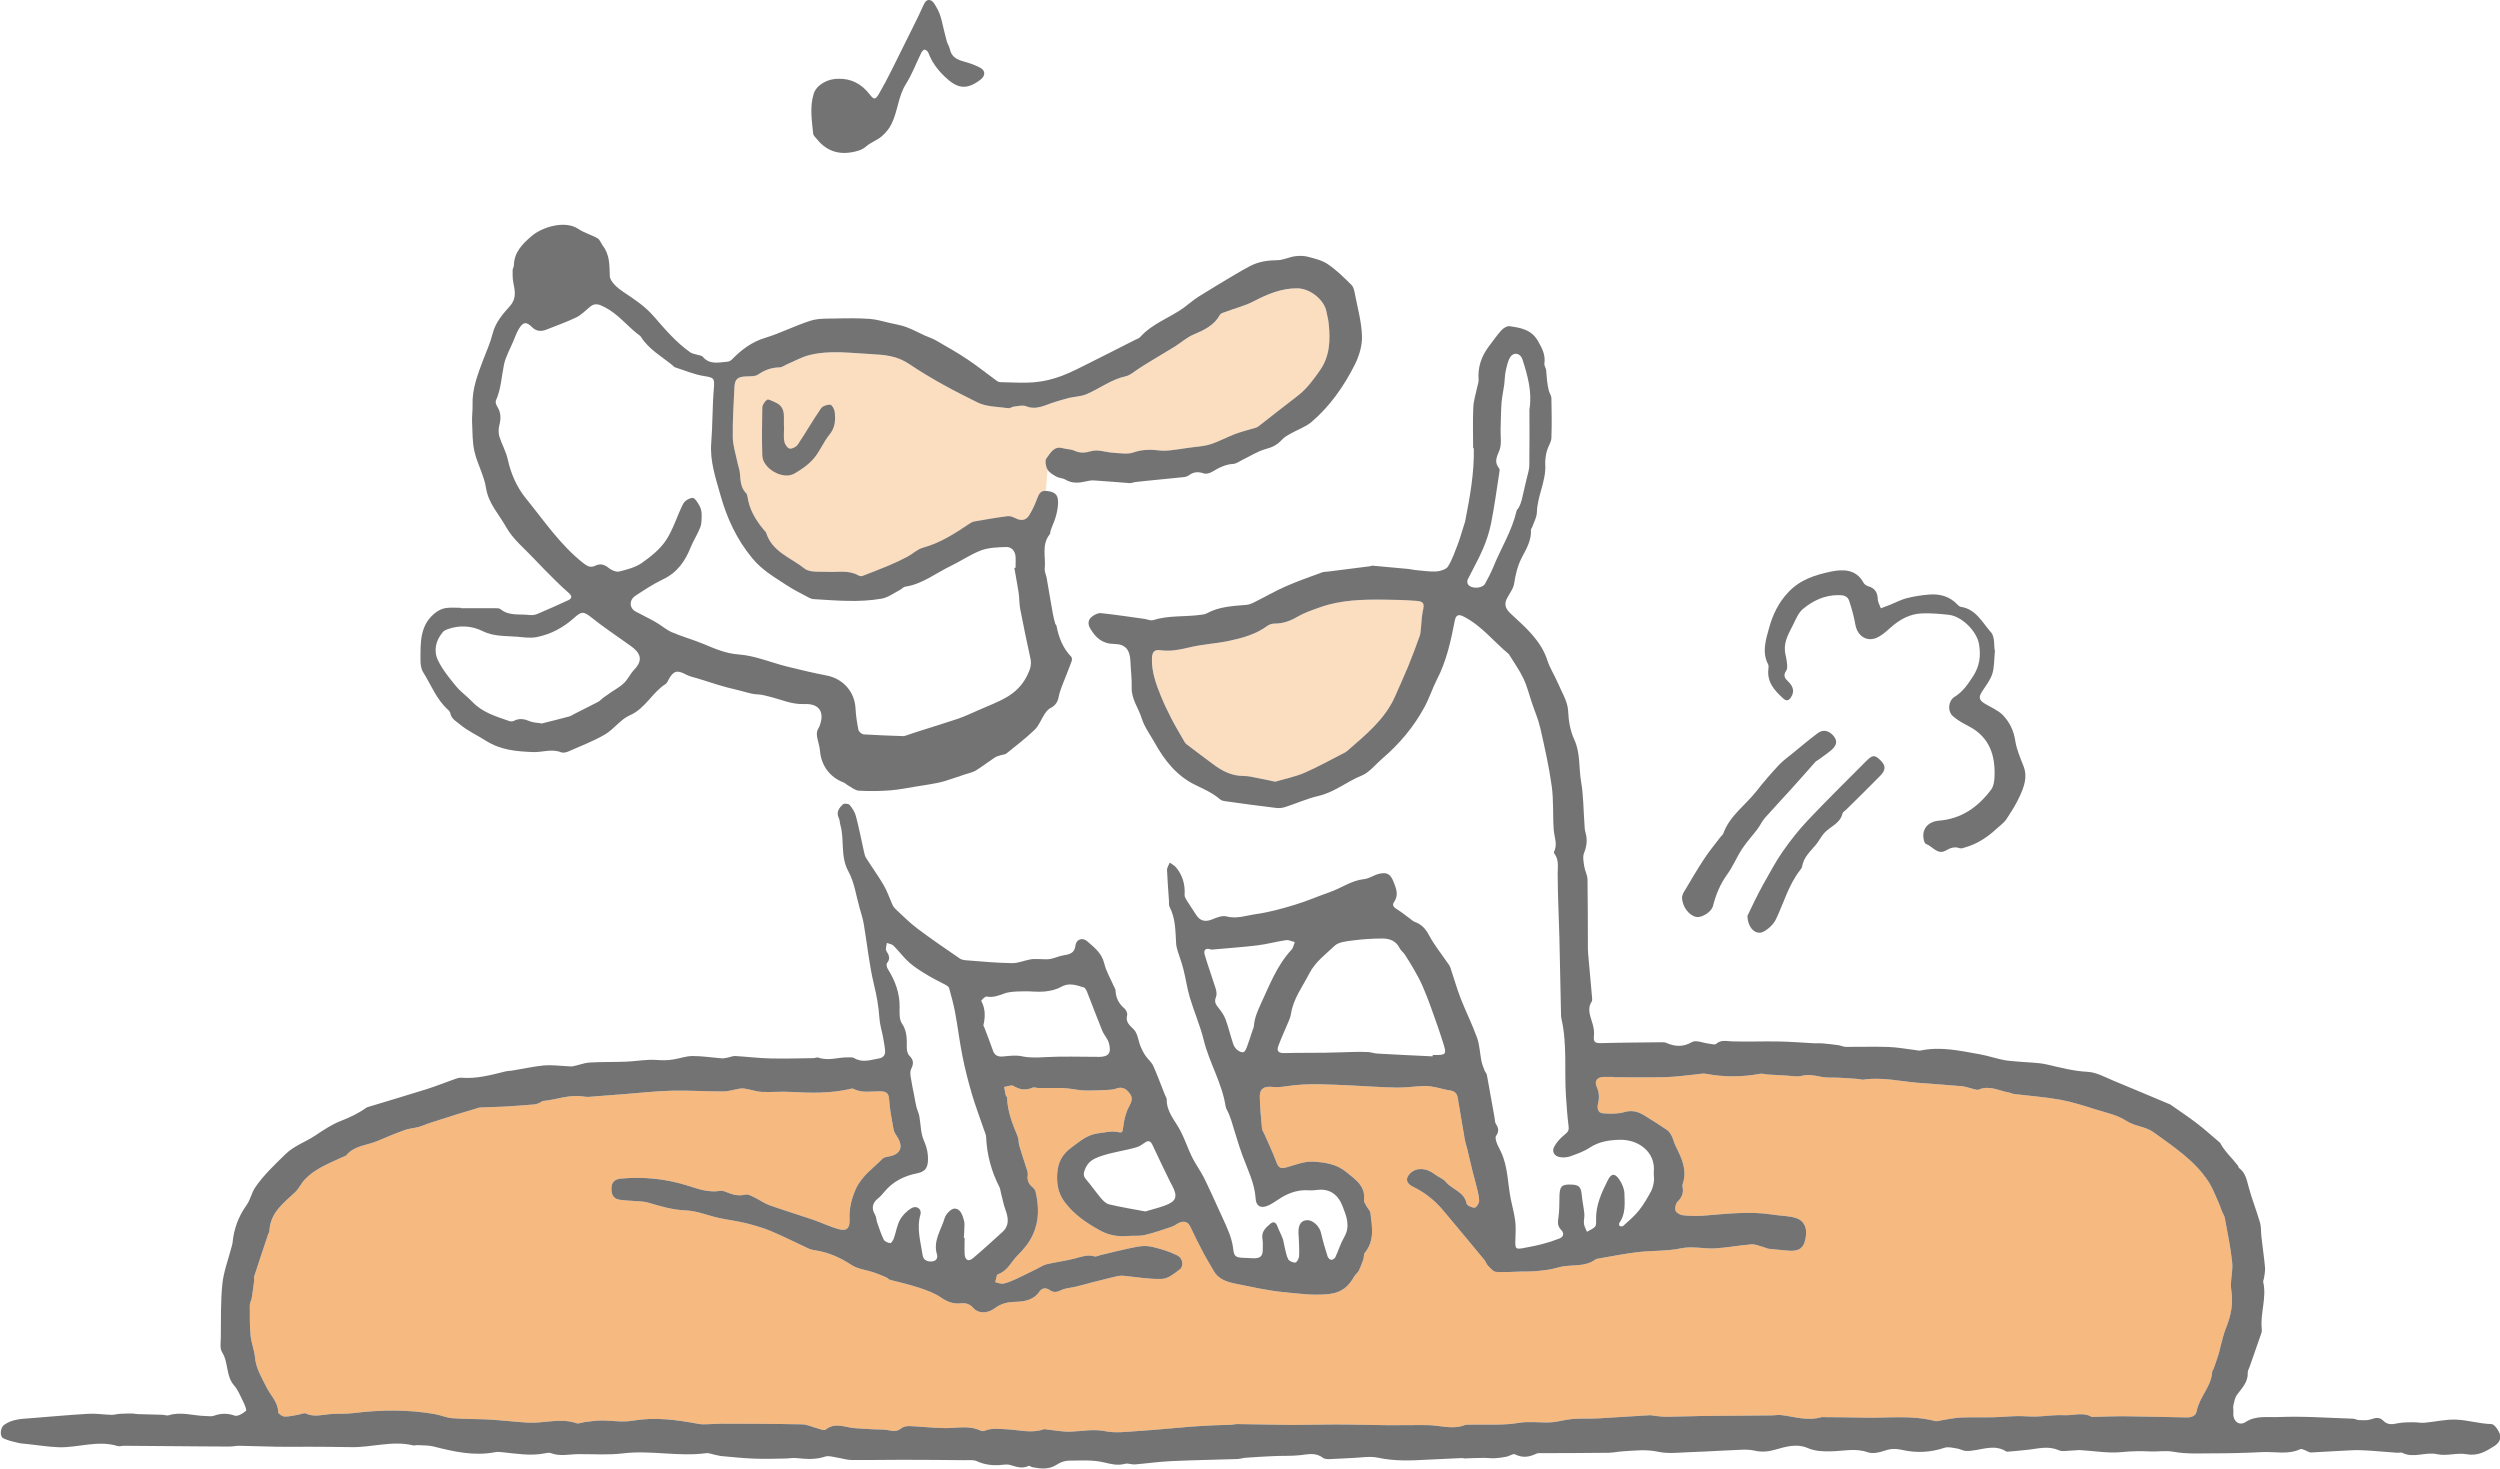 <?xml version="1.0" encoding="UTF-8"?><svg id="_イヤー_2" xmlns="http://www.w3.org/2000/svg" viewBox="0 0 260.28 152.92"><defs><style>.cls-1{fill:#fbddc0;}.cls-2{fill:#737373;}.cls-3{fill:#f6b980;}</style></defs><g id="_イヤー_1-2"><g><g><path class="cls-3" d="M167.99,112.14v-.02c-.33,0-.66,0-.99,0-.72,.02-1.04,.4-.76,1.04,.25,.57,.29,1.1,.14,1.7-.1,.42-.09,1.01,.51,1.05,.74,.06,1.53,.07,2.24-.13,.83-.24,1.48-.02,2.13,.39,.77,.48,1.55,.96,2.29,1.47,.22,.15,.38,.4,.5,.64,.17,.33,.24,.72,.41,1.05,.63,1.25,1.23,2.51,.72,3.97-.03,.08-.01,.19,0,.28,.11,.61-.06,1.08-.52,1.52-.2,.19-.3,.66-.22,.93,.07,.23,.47,.46,.75,.49,.7,.08,1.41,.1,2.11,.05,2.43-.19,4.85-.5,7.29-.11,.81,.13,1.66,.11,2.42,.36,.98,.33,1.24,1.29,.87,2.51-.22,.71-.77,.98-1.78,.87-.65-.07-1.31-.11-1.96-.19-.2-.02-.39-.14-.59-.19-.4-.1-.81-.3-1.19-.27-1.26,.1-2.51,.34-3.76,.42-1.2,.07-2.37-.26-3.61,0-1.46,.3-2.99,.22-4.47,.39-1.36,.16-2.7,.43-4.05,.66-.14,.02-.29,.05-.4,.13-1.07,.77-2.34,.49-3.52,.73-.43,.09-.85,.23-1.28,.3-.54,.09-1.09,.14-1.63,.18-.41,.03-.81,.01-1.22,.02-.89,.02-1.78,.1-2.66,.04-.3-.02-.59-.4-.85-.66-.16-.16-.22-.41-.37-.59-1.43-1.73-2.86-3.46-4.31-5.18-.87-1.03-1.92-1.86-3.14-2.45-.71-.34-.81-.89-.23-1.42,.65-.6,1.67-.53,2.52,.14,.36,.28,.86,.44,1.14,.78,.66,.81,1.93,1.02,2.17,2.26,.04,.21,.55,.44,.84,.43,.17,0,.47-.45,.47-.7,0-.5-.15-1-.27-1.5-.13-.56-.3-1.11-.44-1.67-.18-.74-.35-1.49-.53-2.24-.08-.32-.19-.63-.25-.95-.25-1.45-.49-2.91-.74-4.37-.07-.44-.3-.7-.78-.77-.51-.07-1-.23-1.5-.33-.39-.07-.79-.15-1.18-.14-.95,.03-1.9,.18-2.85,.17-1.58-.02-3.16-.15-4.74-.22-2.22-.09-4.43-.27-6.65,.06-.53,.08-1.08,.15-1.61,.09-.85-.09-1.31,.18-1.3,1.01,.02,1.11,.13,2.22,.23,3.33,.02,.18,.14,.34,.22,.51,.42,.96,.88,1.9,1.24,2.88,.27,.73,.45,.83,1.18,.62,.88-.26,1.79-.61,2.67-.57,1.2,.06,2.47,.25,3.45,1.07,.92,.76,2.04,1.43,1.86,2.93-.03,.21,.18,.46,.29,.68,.12,.22,.35,.43,.38,.66,.17,1.42,.46,2.87-.58,4.14-.13,.16-.08,.45-.15,.67-.14,.41-.29,.81-.48,1.2-.11,.22-.35,.38-.48,.61-.58,1.02-1.27,1.66-2.59,1.82-1.64,.19-3.22-.05-4.81-.2-1.63-.16-3.23-.53-4.84-.85-.95-.19-1.89-.44-2.41-1.4-.34-.61-.72-1.2-1.04-1.81-.47-.89-.93-1.79-1.35-2.7-.23-.52-.59-.66-1.07-.5-.31,.1-.56,.35-.87,.45-.94,.32-1.88,.65-2.84,.87-.56,.13-1.17,.05-1.76,.1-1.01,.09-1.98-.08-2.87-.57-1.4-.77-2.71-1.65-3.69-2.96-.7-.92-.86-1.98-.77-3.05,.08-1.07,.49-1.92,1.48-2.64,.88-.65,1.66-1.34,2.78-1.47,.63-.07,1.29-.25,1.9-.15,.61,.1,.62,.13,.7-.49,.09-.72,.25-1.48,.59-2.1,.26-.49,.45-.89,.13-1.35-.34-.49-.77-.82-1.44-.57-.26,.1-.55,.13-.83,.14-.82,.04-1.64,.08-2.46,.06-.62-.02-1.23-.16-1.84-.22-.34-.04-.69-.04-1.03-.04-.66,0-1.33,0-1.99,0-.19,0-.4-.11-.55-.04-.71,.31-1.33,.24-2-.17-.22-.14-.64,.06-.97,.1,.05,.28,.08,.56,.15,.83,.02,.11,.15,.21,.15,.31,.05,1.42,.55,2.7,1.09,3.98,.13,.31,.09,.7,.19,1.03,.26,.88,.57,1.76,.84,2.64,.04,.13,.05,.28,.03,.42-.08,.52,.1,.91,.51,1.24,.14,.11,.27,.29,.31,.46,.34,1.51,.4,2.98-.28,4.46-.4,.89-.98,1.55-1.64,2.22-.65,.65-1,1.58-2,1.91-.17,.05-.19,.54-.28,.83,.28,.06,.59,.2,.85,.15,.45-.09,.89-.29,1.31-.48,.74-.34,1.46-.71,2.19-1.07,.33-.16,.65-.38,1-.47,.96-.22,1.95-.35,2.9-.59,.68-.17,1.33-.45,2.06-.23,.19,.06,.45-.09,.67-.14,1.25-.29,2.48-.61,3.74-.85,.52-.1,1.1-.13,1.61,0,.9,.21,1.8,.48,2.62,.89,.59,.29,.7,1.11,.27,1.45-.56,.43-1.23,.98-1.87,1-1.34,.05-2.69-.21-4.03-.33-.22-.02-.46,.01-.68,.06-.5,.11-.99,.24-1.48,.36-.36,.09-.72,.17-1.08,.27-.56,.15-1.11,.31-1.67,.44-.52,.13-1.08,.14-1.55,.37-.44,.21-.76,.28-1.17,0-.38-.27-.81-.26-1.07,.12-.64,.95-1.6,1.07-2.61,1.1-.74,.02-1.42,.18-2.04,.65-.78,.59-1.74,.58-2.24,0-.37-.42-.77-.56-1.31-.5-.75,.08-1.38-.13-2.03-.58-.69-.48-1.53-.78-2.34-1.05-.99-.33-2.01-.55-3.02-.82-.13-.04-.22-.18-.35-.24-.44-.19-.88-.38-1.33-.53-.77-.26-1.66-.34-2.31-.77-1.21-.8-2.48-1.35-3.91-1.55-.18-.03-.37-.07-.54-.15-1.32-.61-2.61-1.27-3.94-1.83-.86-.36-1.77-.61-2.67-.84-.91-.22-1.85-.33-2.76-.53-1.14-.25-2.26-.73-3.4-.78-1.39-.05-2.67-.43-3.97-.82-.24-.07-.51-.1-.76-.12-.7-.06-1.41-.07-2.11-.16-.67-.08-.95-.47-.94-1.18,0-.67,.36-.98,1-1.04,2.37-.21,4.68,.02,6.95,.74,1.1,.35,2.19,.74,3.38,.54,.19-.03,.43,.04,.62,.12,.64,.27,1.26,.45,1.98,.27,.27-.07,.63,.13,.92,.27,.55,.26,1.06,.64,1.62,.84,1.49,.53,3.01,.99,4.51,1.5,.91,.31,1.78,.75,2.7,.99,.82,.22,1.14-.1,1.11-.96-.05-1.15,.18-2.19,.67-3.26,.63-1.35,1.8-2.13,2.77-3.12,.15-.15,.43-.19,.65-.23,1.21-.21,1.55-.98,.88-2.04-.15-.24-.33-.48-.38-.74-.19-1.05-.4-2.1-.47-3.16-.04-.63-.27-.82-.84-.84-.98-.03-1.98,.22-2.91-.27-.09-.05-.23,0-.34,.03-2.03,.46-4.08,.42-6.14,.3-1-.06-2.02,.04-3.02,0-.47-.02-.93-.18-1.4-.27-.26-.05-.53-.12-.78-.09-.61,.08-1.22,.3-1.83,.31-1.76,.01-3.52-.12-5.28-.08-1.68,.04-3.36,.23-5.04,.36-1.25,.1-2.51,.2-3.76,.29-.18,.01-.37-.03-.56-.05-1.41-.22-2.74,.35-4.11,.47-.13,.01-.24,.14-.37,.19-.17,.07-.35,.15-.53,.17-1.06,.09-2.13,.17-3.19,.23-.81,.05-1.62,.04-2.44,.09-.23,.01-.45,.11-.68,.18-.49,.15-.99,.29-1.48,.44-1.05,.33-2.1,.66-3.14,1-.39,.13-.76,.3-1.15,.41-.49,.13-1.02,.16-1.5,.34-.94,.34-1.86,.73-2.78,1.12-1.09,.46-2.37,.46-3.22,1.46-.11,.13-.33,.17-.5,.25-1.35,.64-2.78,1.17-3.84,2.29-.38,.4-.61,.95-1.01,1.33-1.22,1.14-2.6,2.14-2.68,4.04,0,.11-.09,.22-.13,.33-.49,1.48-.99,2.96-1.47,4.45-.03,.1,.03,.23,.02,.35-.08,.62-.16,1.23-.26,1.85-.04,.25-.2,.49-.2,.74,0,1.05-.02,2.1,.08,3.14,.07,.78,.39,1.53,.46,2.31,.11,1.15,.69,2.07,1.18,3.06,.42,.87,1.22,1.57,1.24,2.64,0,.16,.43,.44,.67,.45,.48,.01,.97-.12,1.45-.2,.25-.04,.56-.21,.75-.12,.86,.4,1.7,.13,2.56,.06,.79-.06,1.6,0,2.39-.1,2.83-.35,5.66-.39,8.47,.1,.62,.11,1.22,.38,1.84,.43,1.28,.1,2.57,.07,3.86,.14,1.33,.08,2.66,.24,3.99,.32,1.68,.1,3.38-.52,5.06,.06,.24,.08,.55-.08,.83-.11,.58-.07,1.16-.17,1.75-.17,1.09-.01,2.21,.21,3.26,.02,2.33-.4,4.59-.1,6.86,.33,.36,.07,.75,.04,1.12,.03,.42,0,.84-.05,1.26-.05,2.81,.01,5.62,.01,8.44,.07,.51,.01,1.02,.27,1.53,.4,.3,.08,.74,.28,.9,.15,.97-.79,1.97-.25,2.97-.16,.71,.06,1.43,.09,2.14,.13,.5,.03,1.02-.01,1.5,.1,.47,.11,.84,.12,1.25-.2,.23-.18,.59-.26,.89-.24,1.24,.05,2.48,.2,3.72,.21,1.23,.01,2.47-.31,3.65,.26,.12,.06,.3,.07,.42,.02,.79-.32,1.57-.19,2.4-.15,1.25,.06,2.51,.44,3.77-.01,.1-.04,.23,.02,.35,.03,.82,.08,1.63,.25,2.44,.22,1.2-.04,2.36-.3,3.6-.05,1.07,.22,2.23,.06,3.34-.01,1.87-.12,3.73-.31,5.6-.46,.79-.06,1.59-.1,2.38-.14,.57-.03,1.15-.03,1.72-.05,.26-.01,.51-.09,.77-.08,1.92,.02,3.84,.08,5.76,.09,1.43,0,2.86-.05,4.29-.05,1.89,0,3.79,.06,5.68,.08,1.36,.01,2.71-.03,4.07-.01,1.27,.02,2.54,.49,3.82,0,.19-.07,.42-.04,.63-.05,1.68-.04,3.35,.1,5.04-.19,1.06-.18,2.19,.01,3.28-.05,.77-.04,1.52-.29,2.28-.35,.88-.07,1.77-.01,2.65-.06,1.8-.1,3.6-.23,5.4-.33,.18-.01,.37,.06,.55,.07,.42,.04,.84,.1,1.26,.09,1.17-.01,2.33-.06,3.5-.08,2.43-.03,4.86-.04,7.3-.06,.38,0,.76-.08,1.12-.03,1.38,.18,2.73,.63,4.14,.21,.06-.02,.14,0,.21,0,1.38,.02,2.77,.01,4.15,.05,2.48,.07,4.99-.29,7.45,.35,.27,.07,.59-.07,.89-.11,.6-.09,1.2-.22,1.8-.25,1.15-.04,2.3,0,3.46-.03,.83-.02,1.67-.11,2.5-.12,.63-.01,1.26,.07,1.89,.05,.97-.03,1.94-.2,2.91-.14,.96,.05,1.95-.36,2.87,.17,.07,.04,.18,0,.28,0,1.08-.02,2.16-.07,3.23-.06,2.11,.02,4.22,.08,6.33,.12,.52,.01,1-.12,1.1-.67,.28-1.47,1.53-2.55,1.61-4.09,0-.11,.11-.21,.15-.31,.18-.52,.37-1.04,.53-1.56,.08-.27,.13-.55,.2-.82,.17-.6,.3-1.22,.53-1.79,.53-1.29,.8-2.57,.58-3.99-.15-.95,.19-1.96,.09-2.92-.16-1.55-.49-3.09-.77-4.63-.04-.22-.19-.43-.28-.64-.15-.37-.26-.75-.43-1.11-.31-.68-.58-1.39-.98-2.01-1.44-2.22-3.64-3.63-5.72-5.15-.84-.61-1.95-.6-2.86-1.2-.92-.6-2.1-.84-3.18-1.18-1.22-.38-2.44-.78-3.69-1.01-1.58-.28-3.2-.4-4.8-.59-.18-.02-.35-.13-.54-.16-1.04-.18-2.03-.78-3.14-.3-.16,.07-.4-.04-.6-.08-.4-.09-.8-.25-1.2-.28-1.51-.14-3.02-.22-4.53-.35-1.89-.16-3.76-.61-5.68-.33-.18,.03-.37-.06-.56-.07-.67-.05-1.34-.1-2.02-.13-.6-.03-1.21,.03-1.79-.09-.7-.14-1.34-.28-2.07-.1-.52,.13-1.12-.02-1.68-.04-.25-.01-.51-.02-.76-.04-.38-.02-.77-.04-1.15-.07-.23-.02-.47-.11-.69-.07-1.89,.34-3.77,.37-5.66,0-.29-.06-.6,.02-.9,.05-1.09,.1-2.19,.27-3.28,.3-1.8,.05-3.61,.01-5.41,.01Z"/><g><path class="cls-1" d="M132.78,81.38c1.03-.3,2.09-.51,3.06-.93,1.41-.61,2.74-1.37,4.11-2.06,.1-.05,.21-.11,.3-.19,1.92-1.68,3.93-3.27,5-5.69,.45-1.03,.92-2.05,1.35-3.09,.43-1.06,.84-2.13,1.22-3.21,.11-.3,.1-.64,.14-.96,.06-.55,.07-1.12,.19-1.66,.17-.74,.1-.97-.66-1.03-1.12-.09-2.25-.12-3.38-.13-2.23-.02-4.45,.02-6.59,.77-.83,.29-1.69,.58-2.45,1.02-.74,.44-1.47,.69-2.32,.7-.27,0-.58,.08-.79,.24-1.21,.89-2.61,1.27-4.03,1.57-1.3,.27-2.66,.34-3.95,.64-1.06,.25-2.08,.48-3.19,.32-.64-.09-.84,.25-.85,.91-.03,1.37,.43,2.63,.93,3.86,.32,.8,.7,1.57,1.09,2.34,.38,.74,.81,1.46,1.23,2.19,.1,.18,.2,.38,.36,.5,.86,.67,1.75,1.31,2.62,1.97,.99,.76,2.03,1.34,3.34,1.33,.53,0,1.07,.15,1.6,.25,.54,.1,1.09,.22,1.68,.35Z"/><path class="cls-1" d="M109.05,48.88c-.18-.32-.28-.92-.1-1.15,.41-.53,.76-1.33,1.72-1.05,.38,.11,.82,.09,1.17,.25,.61,.28,1.12,.24,1.79,.05,.69-.2,1.51,.13,2.28,.17,.71,.04,1.49,.19,2.12-.04,.99-.35,1.92-.29,2.91-.18,.47,.05,.96-.05,1.44-.1,.42-.05,.83-.12,1.25-.18,.78-.12,1.59-.14,2.34-.37,.89-.27,1.72-.74,2.59-1.07,.69-.26,1.42-.44,2.13-.65,.11-.03,.23-.08,.32-.15,1.36-1.05,2.7-2.13,4.06-3.16,.97-.74,1.66-1.69,2.35-2.67,1.05-1.51,1.09-3.15,.92-4.85-.04-.44-.16-.88-.25-1.32-.25-1.23-1.72-2.35-2.97-2.38-1.71-.03-3.17,.61-4.64,1.37-.86,.45-1.83,.68-2.75,1.03-.25,.1-.61,.17-.72,.36-.61,1.1-1.63,1.58-2.72,2.04-.72,.3-1.32,.85-1.99,1.27-.89,.55-1.79,1.08-2.68,1.62-.34,.2-.67,.42-1,.63-.47,.29-.92,.73-1.43,.84-1.51,.33-2.7,1.28-4.07,1.86-.56,.24-1.22,.25-1.83,.39-.49,.12-.97,.28-1.45,.42-.98,.28-1.9,.9-3.02,.44-.35-.14-.83,0-1.24,.04-.21,.02-.42,.2-.6,.17-1.07-.16-2.25-.13-3.19-.59-2.44-1.2-4.86-2.48-7.1-3.99-1.28-.87-2.55-.98-3.95-1.05-2.17-.11-4.36-.44-6.51,.11-.78,.2-1.5,.61-2.25,.93-.28,.12-.55,.34-.83,.34-.83,.02-1.54,.27-2.23,.75-.3,.21-.81,.17-1.22,.19-.91,.03-1.2,.27-1.24,1.17-.08,1.71-.19,3.43-.17,5.14,.01,.85,.29,1.69,.46,2.53,.09,.44,.26,.86,.29,1.3,.06,.74,.08,1.46,.65,2.03,.08,.08,.11,.21,.13,.32,.18,1.35,.85,2.45,1.69,3.47,.09,.11,.22,.21,.26,.33,.63,1.99,2.59,2.59,4,3.72,.54,.43,1.57,.3,2.38,.34,1.09,.06,2.21-.22,3.24,.38,.11,.06,.29,.09,.41,.04,.89-.34,1.78-.68,2.66-1.05,.68-.29,1.36-.6,2.02-.95,.55-.29,1.04-.79,1.62-.94,1.8-.49,3.32-1.48,4.84-2.5,.15-.1,.33-.2,.51-.23,1.15-.2,2.3-.4,3.46-.55,.27-.03,.59,.1,.85,.23,.55,.28,1.05,.21,1.37-.29,.35-.55,.62-1.15,.85-1.76,.17-.46,.34-.85,.9-.81l.19-2.24Z"/></g></g><g><path class="cls-2" d="M153.37,46.69c0-1.43-.05-2.87,.02-4.3,.03-.71,.27-1.41,.41-2.11,.05-.25,.16-.51,.14-.75-.1-1.3,.29-2.44,1.07-3.47,.43-.56,.83-1.15,1.3-1.67,.2-.22,.57-.46,.83-.43,1.16,.16,2.28,.33,2.98,1.54,.44,.77,.8,1.45,.67,2.35-.03,.21,.14,.44,.18,.67,.05,.37,.05,.76,.1,1.13,.04,.34,.1,.69,.18,1.02,.07,.26,.26,.51,.27,.77,.03,1.39,.05,2.77,0,4.16-.01,.38-.27,.76-.4,1.14-.08,.23-.15,.47-.18,.71-.04,.29-.08,.59-.06,.89,.11,1.73-.83,3.28-.87,4.99-.01,.53-.32,1.05-.5,1.57-.03,.09-.13,.17-.12,.25,.07,1.06-.46,1.97-.91,2.82-.48,.91-.69,1.81-.84,2.79-.09,.57-.53,1.08-.79,1.63-.3,.65,0,1.1,.48,1.54,1.52,1.41,3.11,2.76,3.78,4.85,.26,.79,.73,1.51,1.06,2.28,.41,.97,1.04,1.94,1.09,2.94,.05,1.08,.22,2.08,.65,3.02,.64,1.39,.45,2.9,.7,4.34,.25,1.45,.24,2.94,.35,4.41,.02,.3,.02,.62,.11,.9,.21,.73,.14,1.41-.15,2.13-.16,.4-.05,.94,.02,1.4,.07,.46,.33,.9,.34,1.35,.04,2.43,.03,4.87,.04,7.3,0,.16,.01,.33,.03,.49,.14,1.53,.28,3.06,.41,4.59,0,.11,.02,.26-.04,.34-.55,.84-.08,1.63,.12,2.43,.09,.35,.15,.73,.11,1.09-.07,.71,.08,.83,.81,.81,2.09-.06,4.17-.06,6.26-.09,.14,0,.29,0,.42,.05,.92,.4,1.75,.49,2.72-.07,.41-.24,1.17,.1,1.78,.17,.25,.03,.6,.14,.73,.02,.52-.46,1.07-.28,1.66-.26,1.62,.05,3.24-.02,4.86,.01,1.26,.02,2.51,.13,3.77,.19,.23,.01,.47-.02,.7,0,.57,.05,1.14,.11,1.7,.19,.28,.04,.54,.17,.82,.18,1.47,.01,2.95-.04,4.42,.01,.91,.03,1.82,.2,2.73,.31,.21,.02,.43,.1,.63,.06,2.09-.44,4.12,.03,6.15,.39,.83,.15,1.64,.42,2.46,.59,.53,.11,1.07,.12,1.6,.18,.98,.09,1.97,.08,2.92,.29,1.41,.32,2.79,.7,4.27,.77,.94,.05,1.86,.59,2.77,.96,1.88,.77,3.74,1.57,5.61,2.35,.06,.03,.14,.04,.2,.08,.91,.64,1.84,1.25,2.73,1.93,.83,.63,1.6,1.33,2.4,2.01,.02,.02,.05,.02,.06,.04,.47,.91,1.25,1.59,1.86,2.39,.06,.07,.06,.2,.12,.25,.66,.48,.79,1.19,.99,1.93,.33,1.26,.83,2.48,1.19,3.74,.14,.46,.09,.98,.15,1.47,.12,1.08,.28,2.15,.38,3.23,.03,.36-.06,.74-.11,1.1-.02,.14-.11,.29-.08,.41,.38,1.64-.33,3.24-.15,4.87,.02,.16,0,.34-.06,.49-.4,1.16-.81,2.31-1.21,3.47-.07,.2-.2,.4-.19,.6,.04,.97-.59,1.59-1.11,2.29-.23,.31-.3,.74-.39,1.12-.05,.24,.03,.52,0,.77-.07,.83,.58,1.41,1.27,.96,1.1-.71,2.3-.47,3.42-.52,2.57-.11,5.16,.09,7.74,.17,.23,0,.45,.15,.68,.15,.4,.01,.83,.05,1.2-.08,.49-.17,.91-.26,1.3,.14,.44,.46,.94,.39,1.5,.27,.53-.11,1.09-.1,1.64-.11,.4,0,.8,.09,1.19,.05,1.09-.1,2.19-.37,3.28-.32,1.21,.05,2.4,.43,3.64,.46,.31,0,.73,.61,.88,1.02,.19,.52-.1,.98-.6,1.29-.88,.56-1.7,1.04-2.87,.83-.98-.18-2.08,.22-3.04,0-1.24-.28-2.47,.46-3.65-.15-.13-.07-.32,.02-.49,0-.91-.07-1.81-.15-2.72-.21-.63-.04-1.26-.08-1.88-.06-1.47,.06-2.94,.17-4.41,.24-.19,0-.39-.15-.58-.22-.17-.06-.4-.19-.52-.13-1.29,.61-2.65,.24-3.97,.31-1.74,.09-3.48,.13-5.21,.13-1.34,0-2.7,.08-4-.16-.86-.16-1.65,0-2.46-.04-1-.05-1.96-.03-2.97,.07-1.43,.14-2.9-.13-4.35-.21-.23-.01-.46,.04-.7,.04-.51,0-1.09,.16-1.52-.03-1.06-.47-2.08-.17-3.12-.05-.7,.08-1.4,.14-2.1,.2-.07,0-.16,.02-.21-.01-1.39-.89-2.81-.01-4.21-.06-.31-.01-.6-.21-.91-.25-.44-.07-.93-.21-1.32-.08-1.47,.49-2.94,.56-4.42,.22-.63-.14-1.16-.14-1.78,.07-.55,.2-1.27,.36-1.78,.18-1.29-.46-2.57-.12-3.84-.1-.86,.01-1.65,0-2.47-.36-1.06-.45-2.19-.15-3.24,.16-.77,.23-1.49,.31-2.28,.12-.47-.11-.97-.1-1.46-.08-1.78,.07-3.56,.19-5.34,.25-1.08,.04-2.2,.18-3.23-.05-1.25-.27-2.45-.11-3.68-.04-.49,.03-.97,.14-1.46,.15-2.3,.03-4.6,.03-6.9,.04-.21,0-.45-.03-.63,.06-.73,.35-1.43,.46-2.21,.06-.2-.1-.58,.19-.89,.25-.41,.08-.83,.14-1.25,.16-.34,.02-.68-.04-1.02-.04-.7,0-1.39,.04-2.09,.06-.09,0-.19-.05-.28-.04-1.21,.05-2.42,.11-3.63,.17-1.71,.1-3.41,.16-5.12-.21-.84-.18-1.76,0-2.64,.03-.8,.03-1.6,.1-2.39,.12-.23,0-.51,0-.68-.13-.74-.58-1.54-.38-2.36-.28-.95,.1-1.91,.05-2.86,.1-.95,.04-1.91,.1-2.86,.17-.28,.02-.55,.12-.83,.13-2.31,.08-4.63,.11-6.94,.22-1.25,.06-2.49,.24-3.73,.34-.34,.03-.72-.15-1.04-.06-.78,.21-1.46,.02-2.23-.16-1.16-.27-2.41-.18-3.62-.17-.41,0-.87,.17-1.22,.4-.83,.55-1.69,.45-2.57,.28-.13-.03-.3-.18-.38-.14-.67,.33-1.27,.11-1.92-.09-.38-.11-.83,0-1.25,.02-.78,.03-1.52-.09-2.24-.42-.36-.16-.83-.09-1.25-.1-2.2-.02-4.41-.04-6.61-.04-1.73,0-3.46,.04-5.19,.02-.48,0-.95-.17-1.43-.24-.43-.06-.91-.24-1.28-.12-1,.34-1.99,.27-3,.16-.41-.04-.83,.05-1.24,.05-1.05,.02-2.1,.05-3.14,.01-1.12-.04-2.24-.16-3.37-.26-.28-.02-.55-.11-.83-.16-.28-.06-.56-.19-.82-.15-2.89,.39-5.79-.33-8.66,.02-1.55,.19-3.08,.07-4.61,.08-.98,0-1.95,.27-2.92-.11-.18-.07-.42-.01-.63,.03-1.48,.29-2.94,.03-4.41-.12-.26-.03-.52-.05-.77,0-2.18,.42-4.28-.06-6.37-.59-.55-.14-1.15-.11-1.72-.15-.14,0-.29,.06-.42,.03-2.18-.53-4.31,.23-6.48,.18-1.47-.03-2.95-.03-4.42-.04-1.1,0-2.2,.02-3.3,0-1.3-.02-2.61-.08-3.91-.1-.35,0-.7,.08-1.05,.08-1.94,0-3.89-.03-5.83-.04-1.71-.01-3.43-.03-5.14-.04-.21,0-.44,.09-.63,.03-2.08-.65-4.12,.19-6.18,.12-1.04-.04-2.08-.21-3.13-.32-.35-.04-.7-.05-1.04-.13-.52-.12-1.05-.24-1.53-.46-.45-.21-.35-1.12,.04-1.41,.83-.6,1.78-.63,2.74-.7,2.02-.15,4.03-.35,6.04-.46,.8-.05,1.61,.09,2.42,.11,.3,0,.6-.1,.9-.11,.43-.03,.86-.03,1.29-.03,.16,0,.32,.06,.49,.06,.86,.03,1.71,.05,2.57,.07,.23,0,.49,.12,.7,.05,1.3-.4,2.56,.06,3.84,.08,.28,0,.59,.07,.84-.02,.74-.27,1.41-.29,2.18-.02,.31,.11,.86-.22,1.18-.5,.1-.09-.14-.65-.29-.96-.29-.58-.54-1.22-.96-1.7-.87-1-.55-2.38-1.24-3.45-.24-.38-.14-1.01-.13-1.52,.03-1.85-.03-3.72,.16-5.56,.13-1.29,.61-2.54,.94-3.8,.04-.16,.1-.32,.12-.48,.13-1.45,.61-2.76,1.47-3.96,.4-.55,.52-1.3,.91-1.86,.88-1.28,2.01-2.33,3.12-3.42,.93-.91,2.1-1.27,3.11-1.95,.85-.57,1.72-1.15,2.66-1.52,.96-.37,1.86-.8,2.69-1.4,.02-.01,.04-.02,.07-.03,2.07-.63,4.15-1.24,6.21-1.89,.98-.31,1.94-.7,2.91-1.04,.22-.08,.46-.16,.68-.14,1.57,.13,3.06-.28,4.56-.65,.23-.06,.47-.06,.7-.09,1.11-.18,2.21-.43,3.32-.54,.75-.07,1.52,.04,2.28,.07,.25,0,.5,.06,.74,.02,.58-.11,1.15-.35,1.74-.39,1.24-.08,2.49-.04,3.74-.09,.8-.03,1.61-.15,2.41-.19,.53-.03,1.06,.04,1.59,.04,.34,0,.69-.03,1.03-.09,.66-.11,1.31-.35,1.97-.35,1,0,2,.16,2.99,.24,.2,.02,.42-.03,.62-.07,.28-.05,.55-.18,.82-.17,1.2,.07,2.4,.22,3.6,.25,1.51,.04,3.03-.01,4.55-.03,.16,0,.35-.11,.49-.06,1.07,.39,2.12-.06,3.18-.02,.19,0,.41-.02,.55,.07,.87,.53,1.73,.19,2.6,.04,.46-.08,.66-.37,.63-.79-.04-.49-.13-.98-.22-1.46-.12-.64-.33-1.28-.37-1.93-.08-1.2-.28-2.35-.57-3.52-.5-2.06-.7-4.2-1.06-6.29-.1-.58-.28-1.14-.44-1.7-.36-1.27-.54-2.65-1.16-3.78-.86-1.56-.39-3.24-.83-4.81-.07-.25-.06-.52-.17-.75-.3-.62,.04-1.06,.44-1.43,.12-.11,.58-.07,.69,.07,.28,.34,.54,.74,.65,1.16,.33,1.24,.57,2.5,.85,3.75,.05,.2,.09,.42,.2,.59,.61,.97,1.29,1.9,1.86,2.88,.37,.64,.6,1.36,.91,2.04,.08,.17,.2,.32,.34,.45,.74,.68,1.44,1.4,2.24,2,1.44,1.08,2.93,2.1,4.42,3.12,.2,.14,.49,.17,.74,.19,1.57,.12,3.13,.27,4.7,.29,.64,.01,1.27-.28,1.91-.39,.32-.06,.65-.03,.98-.03,.36,0,.73,.05,1.07-.01,.46-.08,.9-.3,1.37-.38,.64-.1,1.18-.21,1.27-1.03,.07-.63,.72-.88,1.22-.44,.73,.64,1.51,1.22,1.77,2.29,.2,.84,.67,1.62,1.02,2.43,.06,.13,.16,.26,.16,.39,.03,.77,.33,1.39,.93,1.89,.17,.15,.33,.49,.28,.69-.19,.74,.25,1.04,.7,1.5,.41,.43,.46,1.18,.7,1.77,.14,.34,.31,.67,.52,.97,.24,.36,.61,.65,.79,1.03,.45,1,.82,2.03,1.23,3.05,.06,.15,.18,.31,.18,.46-.02,1.3,.86,2.19,1.41,3.23,.47,.89,.78,1.86,1.22,2.76,.36,.73,.85,1.39,1.22,2.11,.53,1.06,1.01,2.14,1.5,3.21,.39,.85,.79,1.69,1.13,2.55,.2,.51,.36,1.06,.43,1.61,.1,.85,.21,.99,1.09,1.02,.35,0,.71,.05,1.06,.05,.7,0,.94-.23,.94-.93,0-.35,.03-.71-.03-1.06-.15-.76,.33-1.19,.81-1.6,.33-.28,.58-.17,.74,.25,.16,.44,.4,.86,.56,1.3,.1,.28,.12,.59,.2,.88,.11,.43,.17,.88,.37,1.26,.11,.2,.51,.37,.74,.34,.16-.02,.38-.41,.39-.65,.04-.63-.01-1.27-.03-1.9,0-.14-.03-.28-.03-.42-.05-.93,.24-1.4,.87-1.44,.62-.04,1.32,.64,1.47,1.31,.19,.83,.43,1.66,.69,2.47,.05,.15,.24,.34,.38,.35,.14,.01,.37-.14,.43-.28,.32-.68,.53-1.41,.9-2.05,.69-1.17,.26-2.2-.17-3.3-.48-1.22-1.4-1.83-2.69-1.64-.27,.04-.56,.05-.84,.03-1.01-.07-1.91,.22-2.77,.72-.54,.32-1.04,.74-1.62,.94-.67,.22-1.07-.09-1.11-.78-.1-1.62-.84-3.04-1.38-4.52-.44-1.2-.78-2.45-1.17-3.67-.08-.24-.17-.48-.27-.72-.1-.24-.27-.46-.31-.71-.37-2.43-1.7-4.54-2.28-6.91-.37-1.5-1-2.93-1.44-4.41-.29-.96-.42-1.97-.67-2.94-.16-.65-.4-1.27-.6-1.91-.07-.25-.14-.5-.16-.75-.08-1.31-.05-2.63-.68-3.84-.1-.19-.05-.46-.07-.69-.07-1.05-.16-2.11-.2-3.16,0-.25,.18-.51,.29-.77,.22,.17,.48,.3,.65,.5,.69,.83,.96,1.8,.89,2.88-.01,.19,.13,.4,.23,.57,.31,.49,.64,.97,.95,1.46,.41,.67,.96,.8,1.68,.51,.46-.19,1.04-.43,1.47-.32,1.1,.3,2.11-.1,3.13-.24,1.36-.19,2.71-.57,4.03-.97,1.23-.37,2.41-.89,3.62-1.31,1.21-.42,2.26-1.22,3.59-1.36,.54-.06,1.04-.44,1.58-.56,.82-.18,1.16,.06,1.47,.83,.28,.71,.57,1.39,.05,2.13-.24,.35,.02,.57,.35,.77,.45,.27,.85,.61,1.28,.92,.17,.12,.33,.29,.52,.36,.7,.25,1.13,.7,1.49,1.38,.53,1,1.26,1.9,1.9,2.84,.12,.17,.26,.34,.33,.54,.36,1.06,.66,2.14,1.06,3.18,.54,1.39,1.22,2.73,1.72,4.13,.27,.76,.29,1.6,.45,2.4,.07,.35,.21,.69,.34,1.03,.06,.15,.2,.28,.23,.43,.27,1.46,.53,2.93,.79,4.39,.05,.25,.03,.55,.16,.74,.29,.43,.32,.78,.01,1.22-.11,.15-.02,.48,.06,.71,.11,.32,.3,.62,.44,.94,.75,1.58,.7,3.33,1.04,4.99,.16,.79,.39,1.58,.47,2.39,.07,.69-.01,1.39-.01,2.09,0,.19,0,.47,.13,.56,.12,.1,.39,.06,.58,.03,.7-.13,1.4-.26,2.09-.44,.61-.16,1.21-.35,1.79-.58,.45-.18,.52-.56,.18-.9-.38-.39-.36-.78-.28-1.29,.12-.76,.08-1.55,.11-2.32,.04-.89,.24-1.1,1-1.11,1.03,0,1.23,.18,1.32,1.11,.06,.65,.21,1.3,.27,1.95,.03,.34-.09,.7-.04,1.04,.04,.28,.2,.55,.31,.82,.29-.18,.64-.3,.85-.55,.14-.16,.1-.5,.1-.75-.03-1.49,.58-2.79,1.22-4.07,.36-.72,.74-.75,1.19-.08,.29,.42,.53,.97,.54,1.47,.03,1.04,.14,2.13-.53,3.06-.05,.07-.02,.29,.03,.31,.11,.05,.3,.07,.37,0,.57-.52,1.17-1.02,1.65-1.62,.48-.6,.87-1.29,1.24-1.96,.17-.32,.26-.7,.31-1.07,.05-.32-.04-.66-.01-.99,.19-2.12-1.67-3.38-3.55-3.33-1.13,.03-2.17,.19-3.14,.83-.61,.4-1.33,.65-2.03,.9-.32,.11-.7,.13-1.04,.08-.59-.09-.89-.57-.61-1.09,.25-.47,.65-.9,1.07-1.24,.3-.25,.49-.41,.43-.85-.13-1.07-.21-2.15-.28-3.22-.17-2.66,.14-5.34-.46-7.98-.04-.16-.05-.33-.05-.49-.06-2.67-.11-5.35-.17-8.02-.06-2.21-.17-4.41-.18-6.62,0-.73,.15-1.45-.34-2.09-.04-.05-.06-.15-.04-.2,.4-.78,.02-1.52-.03-2.29-.11-1.51,0-3.05-.21-4.55-.28-2.02-.73-4.02-1.18-6-.21-.93-.6-1.82-.9-2.72-.28-.83-.49-1.7-.87-2.49-.41-.86-.98-1.65-1.48-2.47-.01-.02-.02-.04-.04-.06-1.58-1.3-2.85-2.98-4.73-3.92-.54-.27-.79-.12-.9,.49-.41,2.1-.86,4.18-1.86,6.1-.47,.92-.78,1.92-1.27,2.82-1.12,2.08-2.62,3.87-4.42,5.4-.71,.61-1.33,1.44-2.15,1.77-1.54,.62-2.82,1.73-4.48,2.11-1.17,.27-2.29,.78-3.44,1.15-.3,.1-.65,.14-.97,.1-1.77-.21-3.53-.45-5.3-.7-.18-.02-.39-.07-.52-.18-.79-.69-1.72-1.08-2.65-1.54-1.89-.93-3.16-2.54-4.17-4.36-.47-.84-1.07-1.64-1.35-2.53-.33-1.08-1.09-2.02-1.05-3.24,.03-.9-.1-1.81-.13-2.71-.05-1.19-.5-1.8-1.7-1.81-1.24-.02-1.93-.66-2.49-1.62-.28-.48-.22-.93,.22-1.25,.25-.19,.61-.37,.9-.34,1.51,.16,3.02,.39,4.53,.6,.3,.04,.63,.21,.89,.13,1.64-.52,3.34-.32,5.01-.56,.19-.03,.39-.04,.55-.13,1.3-.72,2.73-.78,4.15-.9,.27-.02,.55-.13,.79-.25,1.11-.55,2.19-1.18,3.33-1.68,1.22-.54,2.48-.97,3.74-1.44,.21-.08,.46-.07,.69-.1,1.44-.18,2.89-.37,4.33-.55,.09-.01,.19-.07,.27-.06,1.24,.11,2.48,.22,3.72,.34,.26,.02,.51,.1,.76,.12,.72,.06,1.45,.18,2.17,.14,.42-.03,1-.21,1.2-.51,.45-.72,.73-1.56,1.04-2.36,.24-.63,.41-1.29,.62-1.93,.05-.16,.11-.31,.14-.47,.49-2.51,.95-5.02,.89-7.59Zm14.62,65.45v-.02c-.33,0-.66,0-.99,0-.72,.02-1.04,.4-.76,1.04,.25,.57,.29,1.1,.14,1.7-.1,.42-.09,1.01,.51,1.05,.74,.06,1.53,.07,2.24-.13,.83-.24,1.48-.02,2.13,.39,.77,.48,1.55,.96,2.29,1.47,.22,.15,.38,.4,.5,.64,.17,.33,.24,.72,.41,1.05,.63,1.25,1.23,2.51,.72,3.97-.03,.08-.01,.19,0,.28,.11,.61-.06,1.08-.52,1.52-.2,.19-.3,.66-.22,.93,.07,.23,.47,.46,.75,.49,.7,.08,1.41,.1,2.11,.05,2.43-.19,4.85-.5,7.29-.11,.81,.13,1.66,.11,2.42,.36,.98,.33,1.24,1.29,.87,2.51-.22,.71-.77,.98-1.78,.87-.65-.07-1.31-.11-1.96-.19-.2-.02-.39-.14-.59-.19-.4-.1-.81-.3-1.19-.27-1.26,.1-2.51,.34-3.76,.42-1.2,.07-2.37-.26-3.61,0-1.46,.3-2.99,.22-4.47,.39-1.36,.16-2.7,.43-4.05,.66-.14,.02-.29,.05-.4,.13-1.07,.77-2.34,.49-3.52,.73-.43,.09-.85,.23-1.28,.3-.54,.09-1.09,.14-1.63,.18-.41,.03-.81,.01-1.22,.02-.89,.02-1.78,.1-2.66,.04-.3-.02-.59-.4-.85-.66-.16-.16-.22-.41-.37-.59-1.43-1.73-2.86-3.46-4.31-5.18-.87-1.03-1.92-1.86-3.14-2.45-.71-.34-.81-.89-.23-1.42,.65-.6,1.67-.53,2.52,.14,.36,.28,.86,.44,1.14,.78,.66,.81,1.93,1.02,2.17,2.26,.04,.21,.55,.44,.84,.43,.17,0,.47-.45,.47-.7,0-.5-.15-1-.27-1.5-.13-.56-.3-1.11-.44-1.67-.18-.74-.35-1.49-.53-2.24-.08-.32-.19-.63-.25-.95-.25-1.45-.49-2.91-.74-4.37-.07-.44-.3-.7-.78-.77-.51-.07-1-.23-1.5-.33-.39-.07-.79-.15-1.18-.14-.95,.03-1.9,.18-2.85,.17-1.58-.02-3.16-.15-4.74-.22-2.22-.09-4.43-.27-6.65,.06-.53,.08-1.08,.15-1.61,.09-.85-.09-1.31,.18-1.3,1.01,.02,1.11,.13,2.22,.23,3.33,.02,.18,.14,.34,.22,.51,.42,.96,.88,1.9,1.24,2.88,.27,.73,.45,.83,1.18,.62,.88-.26,1.79-.61,2.67-.57,1.2,.06,2.47,.25,3.45,1.07,.92,.76,2.04,1.43,1.86,2.93-.03,.21,.18,.46,.29,.68,.12,.22,.35,.43,.38,.66,.17,1.42,.46,2.87-.58,4.14-.13,.16-.08,.45-.15,.67-.14,.41-.29,.81-.48,1.2-.11,.22-.35,.38-.48,.61-.58,1.02-1.27,1.66-2.59,1.82-1.64,.19-3.22-.05-4.81-.2-1.63-.16-3.23-.53-4.84-.85-.95-.19-1.89-.44-2.41-1.4-.34-.61-.72-1.2-1.04-1.81-.47-.89-.93-1.79-1.35-2.7-.23-.52-.59-.66-1.07-.5-.31,.1-.56,.35-.87,.45-.94,.32-1.88,.65-2.84,.87-.56,.13-1.17,.05-1.76,.1-1.01,.09-1.98-.08-2.87-.57-1.4-.77-2.71-1.65-3.69-2.96-.7-.92-.86-1.98-.77-3.05,.08-1.07,.49-1.92,1.48-2.64,.88-.65,1.66-1.34,2.78-1.47,.63-.07,1.29-.25,1.9-.15,.61,.1,.62,.13,.7-.49,.09-.72,.25-1.48,.59-2.1,.26-.49,.45-.89,.13-1.35-.34-.49-.77-.82-1.44-.57-.26,.1-.55,.13-.83,.14-.82,.04-1.64,.08-2.46,.06-.62-.02-1.23-.16-1.84-.22-.34-.04-.69-.04-1.03-.04-.66,0-1.33,0-1.99,0-.19,0-.4-.11-.55-.04-.71,.31-1.33,.24-2-.17-.22-.14-.64,.06-.97,.1,.05,.28,.08,.56,.15,.83,.02,.11,.15,.21,.15,.31,.05,1.42,.55,2.7,1.09,3.98,.13,.31,.09,.7,.19,1.03,.26,.88,.57,1.76,.84,2.64,.04,.13,.05,.28,.03,.42-.08,.52,.1,.91,.51,1.24,.14,.11,.27,.29,.31,.46,.34,1.51,.4,2.98-.28,4.46-.4,.89-.98,1.55-1.64,2.22-.65,.65-1,1.58-2,1.91-.17,.05-.19,.54-.28,.83,.28,.06,.59,.2,.85,.15,.45-.09,.89-.29,1.31-.48,.74-.34,1.46-.71,2.19-1.07,.33-.16,.65-.38,1-.47,.96-.22,1.95-.35,2.9-.59,.68-.17,1.33-.45,2.06-.23,.19,.06,.45-.09,.67-.14,1.25-.29,2.48-.61,3.74-.85,.52-.1,1.1-.13,1.61,0,.9,.21,1.8,.48,2.62,.89,.59,.29,.7,1.11,.27,1.45-.56,.43-1.23,.98-1.87,1-1.34,.05-2.69-.21-4.03-.33-.22-.02-.46,.01-.68,.06-.5,.11-.99,.24-1.48,.36-.36,.09-.72,.17-1.08,.27-.56,.15-1.11,.31-1.67,.44-.52,.13-1.08,.14-1.55,.37-.44,.21-.76,.28-1.17,0-.38-.27-.81-.26-1.07,.12-.64,.95-1.6,1.07-2.61,1.1-.74,.02-1.42,.18-2.04,.65-.78,.59-1.74,.58-2.24,0-.37-.42-.77-.56-1.31-.5-.75,.08-1.38-.13-2.03-.58-.69-.48-1.53-.78-2.34-1.05-.99-.33-2.01-.55-3.02-.82-.13-.04-.22-.18-.35-.24-.44-.19-.88-.38-1.33-.53-.77-.26-1.66-.34-2.31-.77-1.21-.8-2.48-1.35-3.91-1.55-.18-.03-.37-.07-.54-.15-1.32-.61-2.61-1.27-3.94-1.83-.86-.36-1.77-.61-2.67-.84-.91-.22-1.85-.33-2.76-.53-1.14-.25-2.26-.73-3.4-.78-1.39-.05-2.67-.43-3.97-.82-.24-.07-.51-.1-.76-.12-.7-.06-1.41-.07-2.11-.16-.67-.08-.95-.47-.94-1.18,0-.67,.36-.98,1-1.04,2.37-.21,4.68,.02,6.95,.74,1.1,.35,2.19,.74,3.38,.54,.19-.03,.43,.04,.62,.12,.64,.27,1.26,.45,1.98,.27,.27-.07,.63,.13,.92,.27,.55,.26,1.06,.64,1.62,.84,1.49,.53,3.01,.99,4.51,1.5,.91,.31,1.78,.75,2.7,.99,.82,.22,1.14-.1,1.11-.96-.05-1.15,.18-2.19,.67-3.26,.63-1.35,1.8-2.13,2.77-3.12,.15-.15,.43-.19,.65-.23,1.21-.21,1.55-.98,.88-2.04-.15-.24-.33-.48-.38-.74-.19-1.05-.4-2.1-.47-3.16-.04-.63-.27-.82-.84-.84-.98-.03-1.98,.22-2.91-.27-.09-.05-.23,0-.34,.03-2.03,.46-4.08,.42-6.14,.3-1-.06-2.02,.04-3.02,0-.47-.02-.93-.18-1.4-.27-.26-.05-.53-.12-.78-.09-.61,.08-1.22,.3-1.83,.31-1.76,.01-3.52-.12-5.28-.08-1.68,.04-3.36,.23-5.04,.36-1.25,.1-2.51,.2-3.76,.29-.18,.01-.37-.03-.56-.05-1.41-.22-2.74,.35-4.11,.47-.13,.01-.24,.14-.37,.19-.17,.07-.35,.15-.53,.17-1.06,.09-2.13,.17-3.19,.23-.81,.05-1.62,.04-2.44,.09-.23,.01-.45,.11-.68,.18-.49,.15-.99,.29-1.48,.44-1.05,.33-2.1,.66-3.14,1-.39,.13-.76,.3-1.15,.41-.49,.13-1.02,.16-1.5,.34-.94,.34-1.86,.73-2.78,1.12-1.09,.46-2.37,.46-3.22,1.46-.11,.13-.33,.17-.5,.25-1.35,.64-2.78,1.17-3.84,2.29-.38,.4-.61,.95-1.01,1.33-1.22,1.14-2.6,2.14-2.68,4.04,0,.11-.09,.22-.13,.33-.49,1.48-.99,2.96-1.47,4.45-.03,.1,.03,.23,.02,.35-.08,.62-.16,1.23-.26,1.85-.04,.25-.2,.49-.2,.74,0,1.05-.02,2.1,.08,3.14,.07,.78,.39,1.53,.46,2.31,.11,1.15,.69,2.07,1.18,3.06,.42,.87,1.22,1.57,1.24,2.64,0,.16,.43,.44,.67,.45,.48,.01,.97-.12,1.45-.2,.25-.04,.56-.21,.75-.12,.86,.4,1.7,.13,2.56,.06,.79-.06,1.6,0,2.39-.1,2.83-.35,5.66-.39,8.47,.1,.62,.11,1.22,.38,1.84,.43,1.28,.1,2.57,.07,3.86,.14,1.33,.08,2.66,.24,3.99,.32,1.68,.1,3.38-.52,5.06,.06,.24,.08,.55-.08,.83-.11,.58-.07,1.16-.17,1.75-.17,1.09-.01,2.21,.21,3.26,.02,2.33-.4,4.59-.1,6.86,.33,.36,.07,.75,.04,1.12,.03,.42,0,.84-.05,1.26-.05,2.81,.01,5.62,.01,8.44,.07,.51,.01,1.02,.27,1.53,.4,.3,.08,.74,.28,.9,.15,.97-.79,1.97-.25,2.97-.16,.71,.06,1.43,.09,2.14,.13,.5,.03,1.02-.01,1.5,.1,.47,.11,.84,.12,1.25-.2,.23-.18,.59-.26,.89-.24,1.24,.05,2.48,.2,3.72,.21,1.23,.01,2.47-.31,3.65,.26,.12,.06,.3,.07,.42,.02,.79-.32,1.57-.19,2.4-.15,1.25,.06,2.51,.44,3.77-.01,.1-.04,.23,.02,.35,.03,.82,.08,1.63,.25,2.44,.22,1.2-.04,2.36-.3,3.6-.05,1.07,.22,2.23,.06,3.34-.01,1.87-.12,3.73-.31,5.6-.46,.79-.06,1.59-.1,2.38-.14,.57-.03,1.15-.03,1.72-.05,.26-.01,.51-.09,.77-.08,1.92,.02,3.84,.08,5.76,.09,1.43,0,2.86-.05,4.29-.05,1.89,0,3.79,.06,5.68,.08,1.36,.01,2.71-.03,4.07-.01,1.27,.02,2.54,.49,3.82,0,.19-.07,.42-.04,.63-.05,1.68-.04,3.35,.1,5.04-.19,1.06-.18,2.19,.01,3.28-.05,.77-.04,1.52-.29,2.28-.35,.88-.07,1.77-.01,2.65-.06,1.8-.1,3.6-.23,5.4-.33,.18-.01,.37,.06,.55,.07,.42,.04,.84,.1,1.26,.09,1.17-.01,2.33-.06,3.5-.08,2.43-.03,4.86-.04,7.3-.06,.38,0,.76-.08,1.12-.03,1.38,.18,2.73,.63,4.14,.21,.06-.02,.14,0,.21,0,1.38,.02,2.77,.01,4.15,.05,2.48,.07,4.99-.29,7.45,.35,.27,.07,.59-.07,.89-.11,.6-.09,1.2-.22,1.8-.25,1.15-.04,2.3,0,3.46-.03,.83-.02,1.67-.11,2.5-.12,.63-.01,1.26,.07,1.89,.05,.97-.03,1.94-.2,2.91-.14,.96,.05,1.95-.36,2.87,.17,.07,.04,.18,0,.28,0,1.08-.02,2.16-.07,3.23-.06,2.11,.02,4.22,.08,6.33,.12,.52,.01,1-.12,1.1-.67,.28-1.47,1.53-2.55,1.61-4.09,0-.11,.11-.21,.15-.31,.18-.52,.37-1.04,.53-1.56,.08-.27,.13-.55,.2-.82,.17-.6,.3-1.22,.53-1.79,.53-1.29,.8-2.57,.58-3.99-.15-.95,.19-1.96,.09-2.92-.16-1.55-.49-3.09-.77-4.63-.04-.22-.19-.43-.28-.64-.15-.37-.26-.75-.43-1.11-.31-.68-.58-1.39-.98-2.01-1.44-2.22-3.64-3.63-5.72-5.15-.84-.61-1.95-.6-2.86-1.2-.92-.6-2.1-.84-3.18-1.18-1.22-.38-2.44-.78-3.69-1.01-1.58-.28-3.2-.4-4.8-.59-.18-.02-.35-.13-.54-.16-1.04-.18-2.03-.78-3.14-.3-.16,.07-.4-.04-.6-.08-.4-.09-.8-.25-1.2-.28-1.51-.14-3.02-.22-4.53-.35-1.89-.16-3.76-.61-5.68-.33-.18,.03-.37-.06-.56-.07-.67-.05-1.34-.1-2.02-.13-.6-.03-1.21,.03-1.79-.09-.7-.14-1.34-.28-2.07-.1-.52,.13-1.12-.02-1.68-.04-.25-.01-.51-.02-.76-.04-.38-.02-.77-.04-1.15-.07-.23-.02-.47-.11-.69-.07-1.89,.34-3.77,.37-5.66,0-.29-.06-.6,.02-.9,.05-1.09,.1-2.19,.27-3.28,.3-1.8,.05-3.61,.01-5.41,.01Zm-35.22-30.76c1.03-.3,2.09-.51,3.06-.93,1.41-.61,2.74-1.37,4.11-2.06,.1-.05,.21-.11,.3-.19,1.92-1.68,3.93-3.27,5-5.69,.45-1.03,.92-2.05,1.35-3.09,.43-1.06,.84-2.13,1.22-3.21,.11-.3,.1-.64,.14-.96,.06-.55,.07-1.12,.19-1.66,.17-.74,.1-.97-.66-1.03-1.12-.09-2.25-.12-3.38-.13-2.23-.02-4.45,.02-6.59,.77-.83,.29-1.69,.58-2.45,1.02-.74,.44-1.47,.69-2.32,.7-.27,0-.58,.08-.79,.24-1.21,.89-2.61,1.27-4.03,1.57-1.3,.27-2.66,.34-3.95,.64-1.06,.25-2.08,.48-3.19,.32-.64-.09-.84,.25-.85,.91-.03,1.37,.43,2.63,.93,3.86,.32,.8,.7,1.57,1.09,2.34,.38,.74,.81,1.46,1.23,2.19,.1,.18,.2,.38,.36,.5,.86,.67,1.75,1.31,2.62,1.97,.99,.76,2.03,1.34,3.34,1.33,.53,0,1.07,.15,1.6,.25,.54,.1,1.09,.22,1.68,.35Zm-32.41,47.49h.07c0,.57-.03,1.13,0,1.69,.04,.64,.4,.83,.87,.43,1.04-.87,2.04-1.8,3.05-2.71,.76-.68,.64-1.47,.33-2.33-.21-.57-.31-1.17-.47-1.76-.05-.2-.07-.43-.16-.61-.83-1.62-1.3-3.34-1.38-5.17-.01-.27-.14-.54-.23-.8-.42-1.25-.9-2.49-1.27-3.76-.37-1.27-.7-2.56-.96-3.86-.31-1.53-.49-3.09-.78-4.63-.16-.84-.39-1.67-.62-2.5-.04-.13-.21-.24-.35-.32-.59-.32-1.2-.6-1.78-.95-.68-.41-1.37-.82-1.97-1.34-.61-.53-1.1-1.21-1.68-1.79-.17-.17-.46-.2-.7-.29-.02,.28-.17,.63-.05,.83,.27,.44,.46,.79,.07,1.27-.09,.11-.03,.42,.06,.57,.78,1.25,1.29,2.57,1.25,4.08-.01,.55-.04,1.22,.24,1.63,.56,.82,.51,1.66,.51,2.55,0,.28,.08,.63,.27,.81,.46,.45,.45,.86,.18,1.39-.11,.22-.09,.53-.05,.79,.1,.68,.25,1.35,.38,2.03,.07,.36,.12,.73,.21,1.08,.08,.33,.24,.65,.31,.99,.16,.85,.13,1.77,.47,2.53,.32,.73,.47,1.4,.43,2.17-.05,.79-.37,1.11-1.15,1.27-1.31,.26-2.47,.83-3.35,1.88-.2,.23-.39,.48-.63,.67-.64,.49-.8,1.05-.37,1.77,.14,.23,.12,.55,.22,.81,.21,.6,.4,1.2,.68,1.77,.1,.19,.43,.34,.68,.36,.11,.01,.3-.3,.37-.49,.23-.64,.32-1.35,.64-1.93,.27-.49,.72-.94,1.2-1.22,.54-.32,1.09,.11,.93,.66-.42,1.45,.02,2.84,.23,4.25,.07,.5,.48,.67,.95,.64,.46-.03,.65-.35,.54-.73-.43-1.41,.44-2.55,.8-3.78,.12-.41,.66-.99,1.01-.99,.65-.01,.86,.7,1.01,1.27,.07,.24,.04,.51,.03,.77,0,.33-.03,.66-.05,.99Zm48.8-18.88v-.15c.1,0,.2,0,.29,0,1.05,0,1.16-.09,.86-1.07-.41-1.32-.87-2.62-1.34-3.92-.27-.77-.58-1.53-.9-2.27-.24-.55-.54-1.09-.84-1.61-.31-.54-.63-1.07-.97-1.59-.15-.23-.41-.4-.53-.65-.37-.77-1.05-1.02-1.8-1.02-1.02,0-2.05,.07-3.07,.2-.66,.09-1.47,.15-1.9,.55-.93,.89-2,1.65-2.64,2.88-.71,1.39-1.68,2.64-1.92,4.24-.04,.27-.15,.54-.26,.8-.35,.84-.73,1.66-1.05,2.51-.21,.55,.04,.76,.61,.75,1.42-.04,2.85-.02,4.27-.04,.98-.01,1.97-.06,2.95-.08,.5-.01,1-.02,1.5,.01,.33,.02,.65,.14,.97,.16,1.92,.11,3.84,.2,5.76,.29Zm-34.85,.05c1.11,0,1.43-.36,1.14-1.44-.12-.46-.51-.84-.69-1.29-.54-1.31-1.03-2.64-1.55-3.96-.08-.21-.21-.5-.38-.55-.77-.23-1.53-.53-2.37-.05-.5,.29-1.13,.42-1.72,.48-.74,.07-1.5-.05-2.25-.02-.65,.02-1.34,.01-1.94,.23-.61,.22-1.16,.44-1.83,.31-.16-.03-.59,.41-.56,.46,.44,.81,.43,1.64,.23,2.5-.02,.08,.05,.18,.09,.26,.3,.79,.61,1.57,.88,2.36,.18,.55,.52,.71,1.07,.66,.65-.06,1.33-.15,1.96-.02,.81,.17,1.59,.14,2.41,.09,1.84-.1,3.68-.03,5.53-.03Zm44.94-67.5c.26-1.78-.21-3.47-.75-5.14-.2-.61-.87-.79-1.24-.25-.29,.41-.38,.98-.5,1.49-.1,.45-.09,.93-.15,1.39-.08,.62-.23,1.24-.28,1.87-.07,.94-.07,1.88-.1,2.82-.02,.73,.13,1.53-.12,2.16-.28,.69-.58,1.22-.03,1.88,.08,.1,.04,.32,.01,.48-.27,1.73-.5,3.47-.84,5.19-.19,.94-.49,1.87-.87,2.75-.46,1.07-1.05,2.09-1.57,3.14-.07,.14-.06,.39,.02,.51,.32,.51,1.51,.46,1.79-.07,.31-.57,.62-1.15,.86-1.75,.79-1.94,1.93-3.74,2.41-5.81,.03-.15,.19-.26,.26-.41,.11-.23,.21-.47,.27-.71,.18-.74,.35-1.49,.52-2.23,.1-.46,.27-.92,.28-1.38,.03-1.97,.01-3.94,.01-5.91Zm-33.15,56.32c-.51-.2-.84,0-.68,.53,.35,1.19,.78,2.36,1.15,3.54,.08,.27,.13,.62,.03,.87-.19,.45-.06,.74,.22,1.08,.3,.37,.6,.78,.77,1.23,.31,.83,.51,1.71,.79,2.55,.08,.24,.23,.48,.42,.64,.18,.15,.49,.3,.66,.24,.18-.06,.3-.38,.38-.6,.21-.56,.38-1.12,.57-1.69,.04-.13,.12-.26,.13-.4,.06-.83,.37-1.56,.72-2.32,.92-1.97,1.68-4.02,3.2-5.65,.19-.2,.23-.53,.34-.8-.3-.07-.62-.24-.91-.2-1.01,.15-2.01,.43-3.02,.55-1.58,.19-3.16,.29-4.75,.44Zm-6.84,27.26c.72-.21,1.36-.37,1.97-.59,1.24-.45,1.41-.92,.82-2.07-.05-.1-.12-.2-.17-.31-.63-1.3-1.27-2.59-1.87-3.9-.21-.46-.43-.57-.85-.27-.25,.18-.51,.36-.79,.45-1.2,.36-2.44,.5-3.64,.9-.91,.3-1.46,.59-1.79,1.46-.16,.41-.15,.67,.14,1.01,.54,.62,1,1.3,1.53,1.93,.23,.27,.54,.59,.87,.66,1.27,.3,2.56,.51,3.79,.74Z"/><path class="cls-2" d="M47.99,63.32c1.2,0,2.4,0,3.59,0,.18,0,.42,0,.54,.11,.89,.73,1.98,.47,2.99,.6,.27,.03,.58,0,.83-.11,1.09-.46,2.17-.94,3.24-1.44,.43-.2,.35-.48,.02-.76-.45-.39-.89-.8-1.31-1.22-.77-.76-1.53-1.52-2.27-2.31-1.01-1.08-2.22-2.05-2.92-3.31-.73-1.32-1.85-2.44-2.1-4.08-.2-1.29-.9-2.49-1.2-3.78-.23-.99-.2-2.05-.25-3.08-.03-.59,.07-1.18,.05-1.76-.06-1.69,.54-3.21,1.12-4.75,.34-.89,.74-1.77,.97-2.7,.3-1.18,1.06-2.04,1.82-2.89,.69-.78,.5-1.58,.33-2.44-.08-.42-.07-.85-.07-1.28,0-.16,.13-.31,.13-.47,.02-1.4,.92-2.28,1.87-3.09,1.07-.91,3.45-1.67,4.85-.72,.61,.41,1.35,.6,1.99,.97,.25,.14,.36,.51,.55,.77,.73,.95,.69,2.02,.73,3.16,.02,.58,.82,1.27,1.43,1.67,1.14,.75,2.25,1.49,3.15,2.53,1.17,1.35,2.32,2.7,3.79,3.74,.2,.14,.48,.17,.72,.25,.2,.07,.47,.07,.58,.21,.72,.86,1.67,.59,2.57,.52,.17-.01,.37-.12,.49-.25,.98-1,2.04-1.81,3.43-2.23,1.61-.49,3.13-1.28,4.74-1.79,.82-.26,1.75-.21,2.63-.23,1.17-.03,2.35-.04,3.52,.04,.71,.05,1.41,.27,2.12,.43,.57,.13,1.15,.22,1.69,.42,.67,.25,1.3,.59,1.95,.89,.38,.17,.78,.29,1.14,.5,1.11,.64,2.23,1.27,3.29,1.98,1.05,.7,2.04,1.5,3.06,2.24,.11,.08,.26,.13,.39,.13,1.19,.02,2.39,.11,3.58,0,.94-.08,1.88-.32,2.77-.65,1.09-.41,2.12-.97,3.17-1.49,1.49-.74,2.97-1.5,4.45-2.25,.19-.1,.42-.16,.55-.3,1.25-1.41,3.05-1.99,4.53-3.05,.51-.37,.99-.8,1.52-1.14,1.26-.8,2.55-1.56,3.84-2.33,.52-.31,1.04-.61,1.58-.89,.88-.45,1.81-.59,2.8-.6,.62,0,1.22-.32,1.85-.41,.44-.06,.91-.06,1.34,.05,.72,.19,1.49,.37,2.09,.78,.9,.61,1.68,1.39,2.46,2.16,.22,.22,.3,.63,.36,.97,.28,1.45,.69,2.9,.73,4.36,.03,1.01-.31,2.11-.78,3.03-1.13,2.22-2.56,4.27-4.47,5.9-.64,.54-1.5,.82-2.25,1.25-.3,.17-.61,.35-.83,.6-.46,.5-.96,.78-1.65,.96-.86,.22-1.65,.75-2.47,1.14-.31,.15-.63,.4-.95,.42-.85,.04-1.52,.42-2.22,.83-.24,.14-.61,.24-.85,.16-.57-.2-1.05-.17-1.53,.18-.15,.11-.34,.18-.52,.2-1.4,.15-2.8,.28-4.19,.42-.3,.03-.61,.06-.91,.1-.19,.03-.37,.12-.55,.11-1.24-.09-2.48-.2-3.73-.28-.25-.02-.5,.02-.75,.08-.77,.18-1.51,.27-2.24-.17-.27-.16-.65-.15-.93-.31-.35-.2-.75-.42-.93-.75-.18-.32-.28-.92-.1-1.15,.41-.53,.76-1.33,1.72-1.05,.38,.11,.82,.09,1.17,.25,.61,.28,1.12,.24,1.79,.05,.69-.2,1.51,.13,2.28,.17,.71,.04,1.49,.19,2.12-.04,.99-.35,1.92-.29,2.91-.18,.47,.05,.96-.05,1.44-.1,.42-.05,.83-.12,1.25-.18,.78-.12,1.59-.14,2.34-.37,.89-.27,1.72-.74,2.59-1.07,.69-.26,1.42-.44,2.13-.65,.11-.03,.23-.08,.32-.15,1.36-1.05,2.7-2.13,4.06-3.16,.97-.74,1.66-1.69,2.35-2.67,1.05-1.51,1.09-3.15,.92-4.85-.04-.44-.16-.88-.25-1.32-.25-1.23-1.72-2.35-2.97-2.38-1.71-.03-3.17,.61-4.64,1.37-.86,.45-1.83,.68-2.75,1.03-.25,.1-.61,.17-.72,.36-.61,1.1-1.63,1.58-2.72,2.04-.72,.3-1.32,.85-1.99,1.27-.89,.55-1.79,1.08-2.68,1.62-.34,.2-.67,.42-1,.63-.47,.29-.92,.73-1.43,.84-1.51,.33-2.7,1.28-4.07,1.86-.56,.24-1.22,.25-1.83,.39-.49,.12-.97,.28-1.45,.42-.98,.28-1.9,.9-3.02,.44-.35-.14-.83,0-1.24,.04-.21,.02-.42,.2-.6,.17-1.07-.16-2.25-.13-3.19-.59-2.44-1.2-4.86-2.48-7.1-3.99-1.28-.87-2.55-.98-3.95-1.05-2.17-.11-4.36-.44-6.51,.11-.78,.2-1.5,.61-2.25,.93-.28,.12-.55,.34-.83,.34-.83,.02-1.54,.27-2.23,.75-.3,.21-.81,.17-1.22,.19-.91,.03-1.2,.27-1.24,1.17-.08,1.71-.19,3.43-.17,5.14,.01,.85,.29,1.69,.46,2.53,.09,.44,.26,.86,.29,1.3,.06,.74,.08,1.46,.65,2.03,.08,.08,.11,.21,.13,.32,.18,1.35,.85,2.45,1.69,3.47,.09,.11,.22,.21,.26,.33,.63,1.99,2.59,2.59,4,3.72,.54,.43,1.57,.3,2.38,.34,1.09,.06,2.21-.22,3.24,.38,.11,.06,.29,.09,.41,.04,.89-.34,1.78-.68,2.66-1.05,.68-.29,1.36-.6,2.02-.95,.55-.29,1.04-.79,1.62-.94,1.8-.49,3.32-1.48,4.84-2.5,.15-.1,.33-.2,.51-.23,1.15-.2,2.3-.4,3.46-.55,.27-.03,.59,.1,.85,.23,.55,.28,1.05,.21,1.37-.29,.35-.55,.62-1.15,.85-1.76,.17-.46,.34-.85,.9-.81,.56,.04,1.16,.18,1.25,.82,.08,.53-.02,1.11-.15,1.64-.13,.56-.4,1.1-.59,1.65-.05,.13-.02,.31-.1,.41-.88,1.09-.39,2.39-.52,3.59-.03,.3,.14,.63,.2,.94,.22,1.25,.42,2.51,.65,3.76,.06,.35,.16,.69,.25,1.04,.02,.06,.11,.11,.12,.17,.23,1.22,.66,2.34,1.54,3.25,.09,.09,.09,.33,.04,.47-.31,.85-.66,1.69-.99,2.54-.14,.37-.28,.74-.35,1.13-.1,.55-.34,.94-.86,1.2-.25,.12-.45,.38-.61,.62-.36,.54-.58,1.19-1.03,1.63-.92,.89-1.95,1.67-2.95,2.48-.15,.12-.39,.11-.59,.18-.22,.07-.45,.12-.64,.25-.66,.44-1.29,.93-1.97,1.35-.29,.18-.65,.23-.98,.35-.44,.15-.87,.3-1.31,.44-.33,.11-.66,.22-.99,.32-.25,.07-.49,.13-.75,.18-.39,.08-.79,.14-1.18,.21-.3,.05-.59,.1-.89,.14-.95,.15-1.89,.35-2.84,.42-1.07,.08-2.15,.09-3.22,.03-.37-.02-.74-.33-1.1-.53-.18-.1-.33-.27-.52-.34-1.38-.51-2.3-1.76-2.42-3.23-.04-.52-.23-1.04-.32-1.56-.03-.17-.02-.37,.02-.54,.05-.18,.17-.34,.24-.51,.57-1.45,0-2.38-1.58-2.31-1.31,.06-2.42-.48-3.62-.77-.39-.09-.78-.22-1.17-.23-.76-.02-1.44-.3-2.15-.46-1.39-.31-2.74-.75-4.08-1.18-.44-.14-.91-.22-1.31-.44-.89-.48-1.29-.39-1.77,.48-.1,.18-.19,.42-.35,.52-1.4,.89-2.09,2.54-3.71,3.25-.97,.42-1.66,1.45-2.6,2-1.2,.7-2.53,1.2-3.81,1.77-.23,.1-.55,.17-.76,.08-.98-.39-1.95,.02-2.92-.02-1.69-.07-3.33-.19-4.9-1.18-.89-.57-1.87-1-2.72-1.71-.4-.34-.85-.55-.97-1.11-.03-.15-.14-.31-.26-.41-1.2-1.08-1.75-2.58-2.58-3.9-.21-.34-.28-.81-.28-1.23,0-1.85-.1-3.76,1.65-5.04,.29-.21,.66-.37,1.01-.42,.51-.07,1.03-.02,1.55-.02v.05Zm57.59-4.18l.15-.03c0-.4,.03-.8,0-1.2-.06-.56-.42-.97-.96-.96-.88,.03-1.81,.05-2.62,.35-1.1,.41-2.09,1.11-3.16,1.62-1.56,.75-2.95,1.89-4.74,2.16-.21,.03-.38,.26-.59,.36-.62,.32-1.22,.78-1.89,.89-2.33,.41-4.67,.19-7.01,.05-.16,0-.33-.05-.47-.12-.81-.44-1.65-.84-2.42-1.35-1.25-.83-2.51-1.53-3.54-2.78-1.64-1.98-2.66-4.21-3.32-6.58-.49-1.76-1.12-3.54-.96-5.46,.15-1.87,.11-3.76,.27-5.63,.09-1.08,.03-1.14-1.03-1.31-1.03-.16-2.01-.59-3.02-.91-.1-.03-.18-.15-.27-.22-1.14-.93-2.46-1.66-3.27-2.95-.07-.11-.2-.19-.32-.28-1.17-.91-2.09-2.12-3.47-2.82-.59-.3-.99-.45-1.51-.03-.47,.38-.9,.85-1.44,1.11-1.01,.49-2.07,.85-3.11,1.27-.55,.22-1.04,.18-1.49-.26-.59-.59-.92-.56-1.36,.17-.24,.39-.4,.84-.58,1.28-.34,.82-.8,1.61-.98,2.46-.26,1.25-.3,2.54-.84,3.73-.07,.16,.03,.47,.15,.65,.4,.63,.38,1.27,.2,1.96-.09,.36-.09,.79,.01,1.14,.25,.8,.69,1.55,.87,2.36,.33,1.52,.95,2.92,1.9,4.09,1.89,2.32,3.57,4.84,5.97,6.73,.42,.33,.76,.51,1.27,.26,.53-.26,.96-.1,1.41,.27,.28,.22,.75,.42,1.07,.34,.8-.2,1.66-.42,2.33-.88,.94-.66,1.91-1.43,2.53-2.37,.76-1.15,1.15-2.55,1.79-3.8,.16-.31,.64-.6,.98-.61,.24,0,.52,.48,.7,.79,.15,.25,.23,.58,.24,.87,0,.47,.02,.97-.14,1.39-.27,.72-.71,1.37-1,2.09-.58,1.46-1.41,2.64-2.89,3.34-.99,.47-1.92,1.09-2.84,1.69-.7,.45-.68,1.29,0,1.66,.69,.38,1.41,.71,2.1,1.11,.57,.32,1.06,.78,1.66,1.04,1.05,.45,2.15,.76,3.21,1.19,1.22,.5,2.36,1.03,3.77,1.13,1.67,.12,3.29,.82,4.95,1.24,1.39,.35,2.79,.68,4.19,.95,1.72,.33,2.92,1.69,3.01,3.42,.04,.75,.15,1.5,.3,2.23,.04,.2,.35,.46,.56,.48,1.37,.09,2.74,.13,4.1,.18,.16,0,.32-.07,.47-.12,.46-.15,.92-.32,1.39-.46,1.27-.41,2.56-.79,3.82-1.22,.73-.25,1.43-.58,2.13-.89,1.02-.45,2.08-.84,3.03-1.4,.85-.51,1.56-1.2,2.04-2.16,.3-.6,.52-1.12,.38-1.79-.37-1.72-.74-3.44-1.07-5.17-.11-.55-.08-1.12-.16-1.67-.13-.87-.3-1.74-.45-2.61Zm-49.2,16.19c.91-.23,1.89-.47,2.86-.73,.22-.06,.42-.2,.63-.31,.81-.41,1.62-.81,2.42-1.23,.18-.09,.32-.27,.48-.39,.26-.19,.52-.37,.78-.55,.47-.33,1-.6,1.41-1,.42-.41,.67-.99,1.08-1.41,.76-.79,.78-1.49-.05-2.21-.21-.18-.45-.33-.68-.5-1.23-.89-2.51-1.73-3.69-2.68-.86-.68-1.05-.71-1.86,.02-1.11,1-2.42,1.7-3.89,1.99-.65,.13-1.36,.02-2.03-.04-1.2-.1-2.41,0-3.58-.58-1.14-.57-2.42-.65-3.67-.2-.17,.06-.36,.15-.47,.28-.76,.88-1,1.95-.52,2.96,.47,.97,1.18,1.84,1.87,2.68,.5,.61,1.18,1.08,1.73,1.66,1.05,1.1,2.45,1.5,3.82,1.98,.14,.05,.35,.05,.48-.02,.58-.31,1.12-.19,1.69,.05,.34,.14,.73,.14,1.18,.21Z"/><path class="cls-2" d="M207.7,67.7c-.1,1.02-.06,1.78-.28,2.46-.21,.65-.66,1.22-1.04,1.8-.41,.63-.36,.92,.28,1.31,.63,.38,1.36,.67,1.86,1.18,.71,.73,1.14,1.64,1.3,2.71,.14,.89,.52,1.75,.85,2.6,.44,1.11,.07,2.12-.37,3.09-.38,.86-.9,1.66-1.42,2.45-.25,.38-.66,.65-1,.97-.94,.87-1.99,1.58-3.24,1.94-.2,.06-.44,.16-.61,.1-.54-.19-.96-.04-1.45,.24-.86,.5-1.38-.45-2.07-.69-.19-.07-.31-.7-.27-1.04,.11-.84,.76-1.31,1.62-1.38,2.34-.18,4.08-1.41,5.44-3.23,.25-.33,.33-.84,.35-1.27,.11-2.26-.49-4.18-2.66-5.32-.59-.31-1.2-.63-1.68-1.07-.57-.52-.48-1.58,.17-1.99,.88-.54,1.39-1.31,1.94-2.15,.7-1.08,.82-2.15,.62-3.34-.22-1.34-1.77-2.9-3.14-3.06-.92-.1-1.85-.18-2.76-.15-1.29,.04-2.36,.63-3.32,1.49-.46,.41-.95,.86-1.51,1.08-1.04,.4-1.94-.28-2.14-1.38-.15-.85-.38-1.69-.65-2.5-.17-.51-.61-.6-1.14-.59-1.42,0-2.62,.57-3.66,1.43-.46,.38-.73,1.02-1,1.58-.43,.88-.98,1.74-.89,2.78,.04,.41,.17,.82,.21,1.23,.03,.28,.07,.64-.07,.84-.31,.46-.21,.74,.16,1.09,.62,.58,.7,1.13,.33,1.69-.22,.34-.47,.43-.8,.12-.93-.84-1.74-1.74-1.54-3.14,.02-.14,.02-.3-.04-.42-.67-1.27-.22-2.6,.1-3.77,.37-1.34,.96-2.64,2.03-3.76,1.26-1.32,2.82-1.78,4.41-2.12,1.2-.25,2.63-.29,3.4,1.17,.09,.16,.31,.3,.5,.36,.7,.2,.96,.66,.98,1.36,.01,.31,.21,.62,.32,.93,.33-.13,.67-.25,1-.38,.55-.22,1.08-.51,1.65-.66,.73-.19,1.49-.31,2.24-.38,1.17-.12,2.25,.14,3.09,1.04,.09,.1,.22,.21,.35,.23,1.58,.23,2.23,1.64,3.13,2.64,.42,.47,.31,1.42,.39,1.88Z"/><path class="cls-2" d="M87.25,8.2c1.38-.04,2.45,.54,3.28,1.61,.46,.6,.61,.6,.99-.06,.46-.79,.88-1.59,1.29-2.41,.75-1.49,1.48-2.98,2.22-4.47,.38-.77,.77-1.54,1.11-2.32,.16-.37,.37-.66,.77-.51,.22,.08,.38,.37,.52,.6,.16,.25,.29,.53,.4,.81,.1,.25,.17,.52,.23,.78,.17,.69,.32,1.38,.51,2.07,.08,.29,.27,.55,.33,.84,.16,.76,.69,1.05,1.37,1.24,.6,.17,1.21,.37,1.76,.66,.6,.31,.58,.86,.02,1.28-1.43,1.07-2.37,.92-3.67-.32-.77-.73-1.36-1.53-1.73-2.51-.06-.14-.26-.33-.39-.32-.13,0-.29,.21-.36,.36-.53,1.08-.95,2.22-1.59,3.23-.81,1.3-.84,2.85-1.51,4.18-.24,.48-.62,.93-1.03,1.28-.47,.39-1.1,.6-1.56,1-.5,.43-1.02,.55-1.64,.65-1.51,.23-2.65-.29-3.57-1.44-.13-.16-.33-.33-.34-.52-.14-1.39-.37-2.79,.06-4.16,.28-.89,1.43-1.56,2.53-1.54Z"/><path class="cls-2" d="M175.11,93.42c.03-.08,.06-.32,.18-.51,.69-1.16,1.37-2.33,2.11-3.46,.53-.81,1.15-1.55,1.74-2.33,.08-.11,.22-.2,.27-.32,.66-1.88,2.33-2.98,3.49-4.47,.72-.93,1.49-1.81,2.29-2.67,.43-.46,.95-.83,1.44-1.23,.87-.71,1.73-1.44,2.63-2.11,.57-.42,1.2-.25,1.67,.34,.45,.57,.19,1.03-.24,1.41-.44,.38-.93,.7-1.4,1.05-.09,.07-.21,.11-.29,.2-.82,.92-1.63,1.86-2.46,2.77-.93,1.03-1.88,2.03-2.8,3.07-.3,.35-.49,.79-.77,1.16-.52,.69-1.12,1.33-1.6,2.06-.56,.86-.95,1.83-1.55,2.66-.73,1.01-1.18,2.1-1.48,3.29-.16,.63-1.18,1.23-1.71,1.14-.76-.13-1.5-1.06-1.51-2.05Z"/><path class="cls-2" d="M181.95,95.31c.17-.35,.44-.94,.73-1.52,.3-.6,.61-1.21,.94-1.8,.64-1.12,1.24-2.27,1.97-3.32,.8-1.14,1.67-2.26,2.63-3.27,1.96-2.08,4.01-4.08,6.02-6.11,.71-.71,.92-.73,1.51-.16,.58,.55,.62,1.01,.01,1.63-1.18,1.21-2.39,2.39-3.59,3.57-.12,.12-.3,.21-.34,.35-.23,1.02-1.19,1.33-1.82,1.96-.37,.37-.6,.88-.94,1.29-.58,.7-1.29,1.31-1.45,2.28-.02,.13-.11,.26-.2,.37-1.2,1.53-1.7,3.4-2.52,5.12-.25,.53-.78,1.02-1.3,1.3-.79,.41-1.67-.39-1.67-1.7Z"/><path class="cls-2" d="M81.63,44.51c0,.49-.07,1,.03,1.48,.05,.28,.33,.68,.56,.72,.26,.04,.68-.19,.84-.42,.83-1.24,1.57-2.54,2.42-3.77,.17-.25,.64-.41,.96-.38,.18,.01,.43,.47,.46,.75,.1,.85,.05,1.64-.56,2.38-.62,.75-.98,1.72-1.62,2.46-.55,.64-1.29,1.16-2.03,1.58-1.18,.67-3.26-.51-3.32-1.86-.06-1.66-.04-3.33,0-5,0-.29,.25-.66,.5-.83,.14-.09,.51,.14,.77,.24,1.32,.53,.88,1.69,.99,2.67Z"/></g></g></g></svg>
